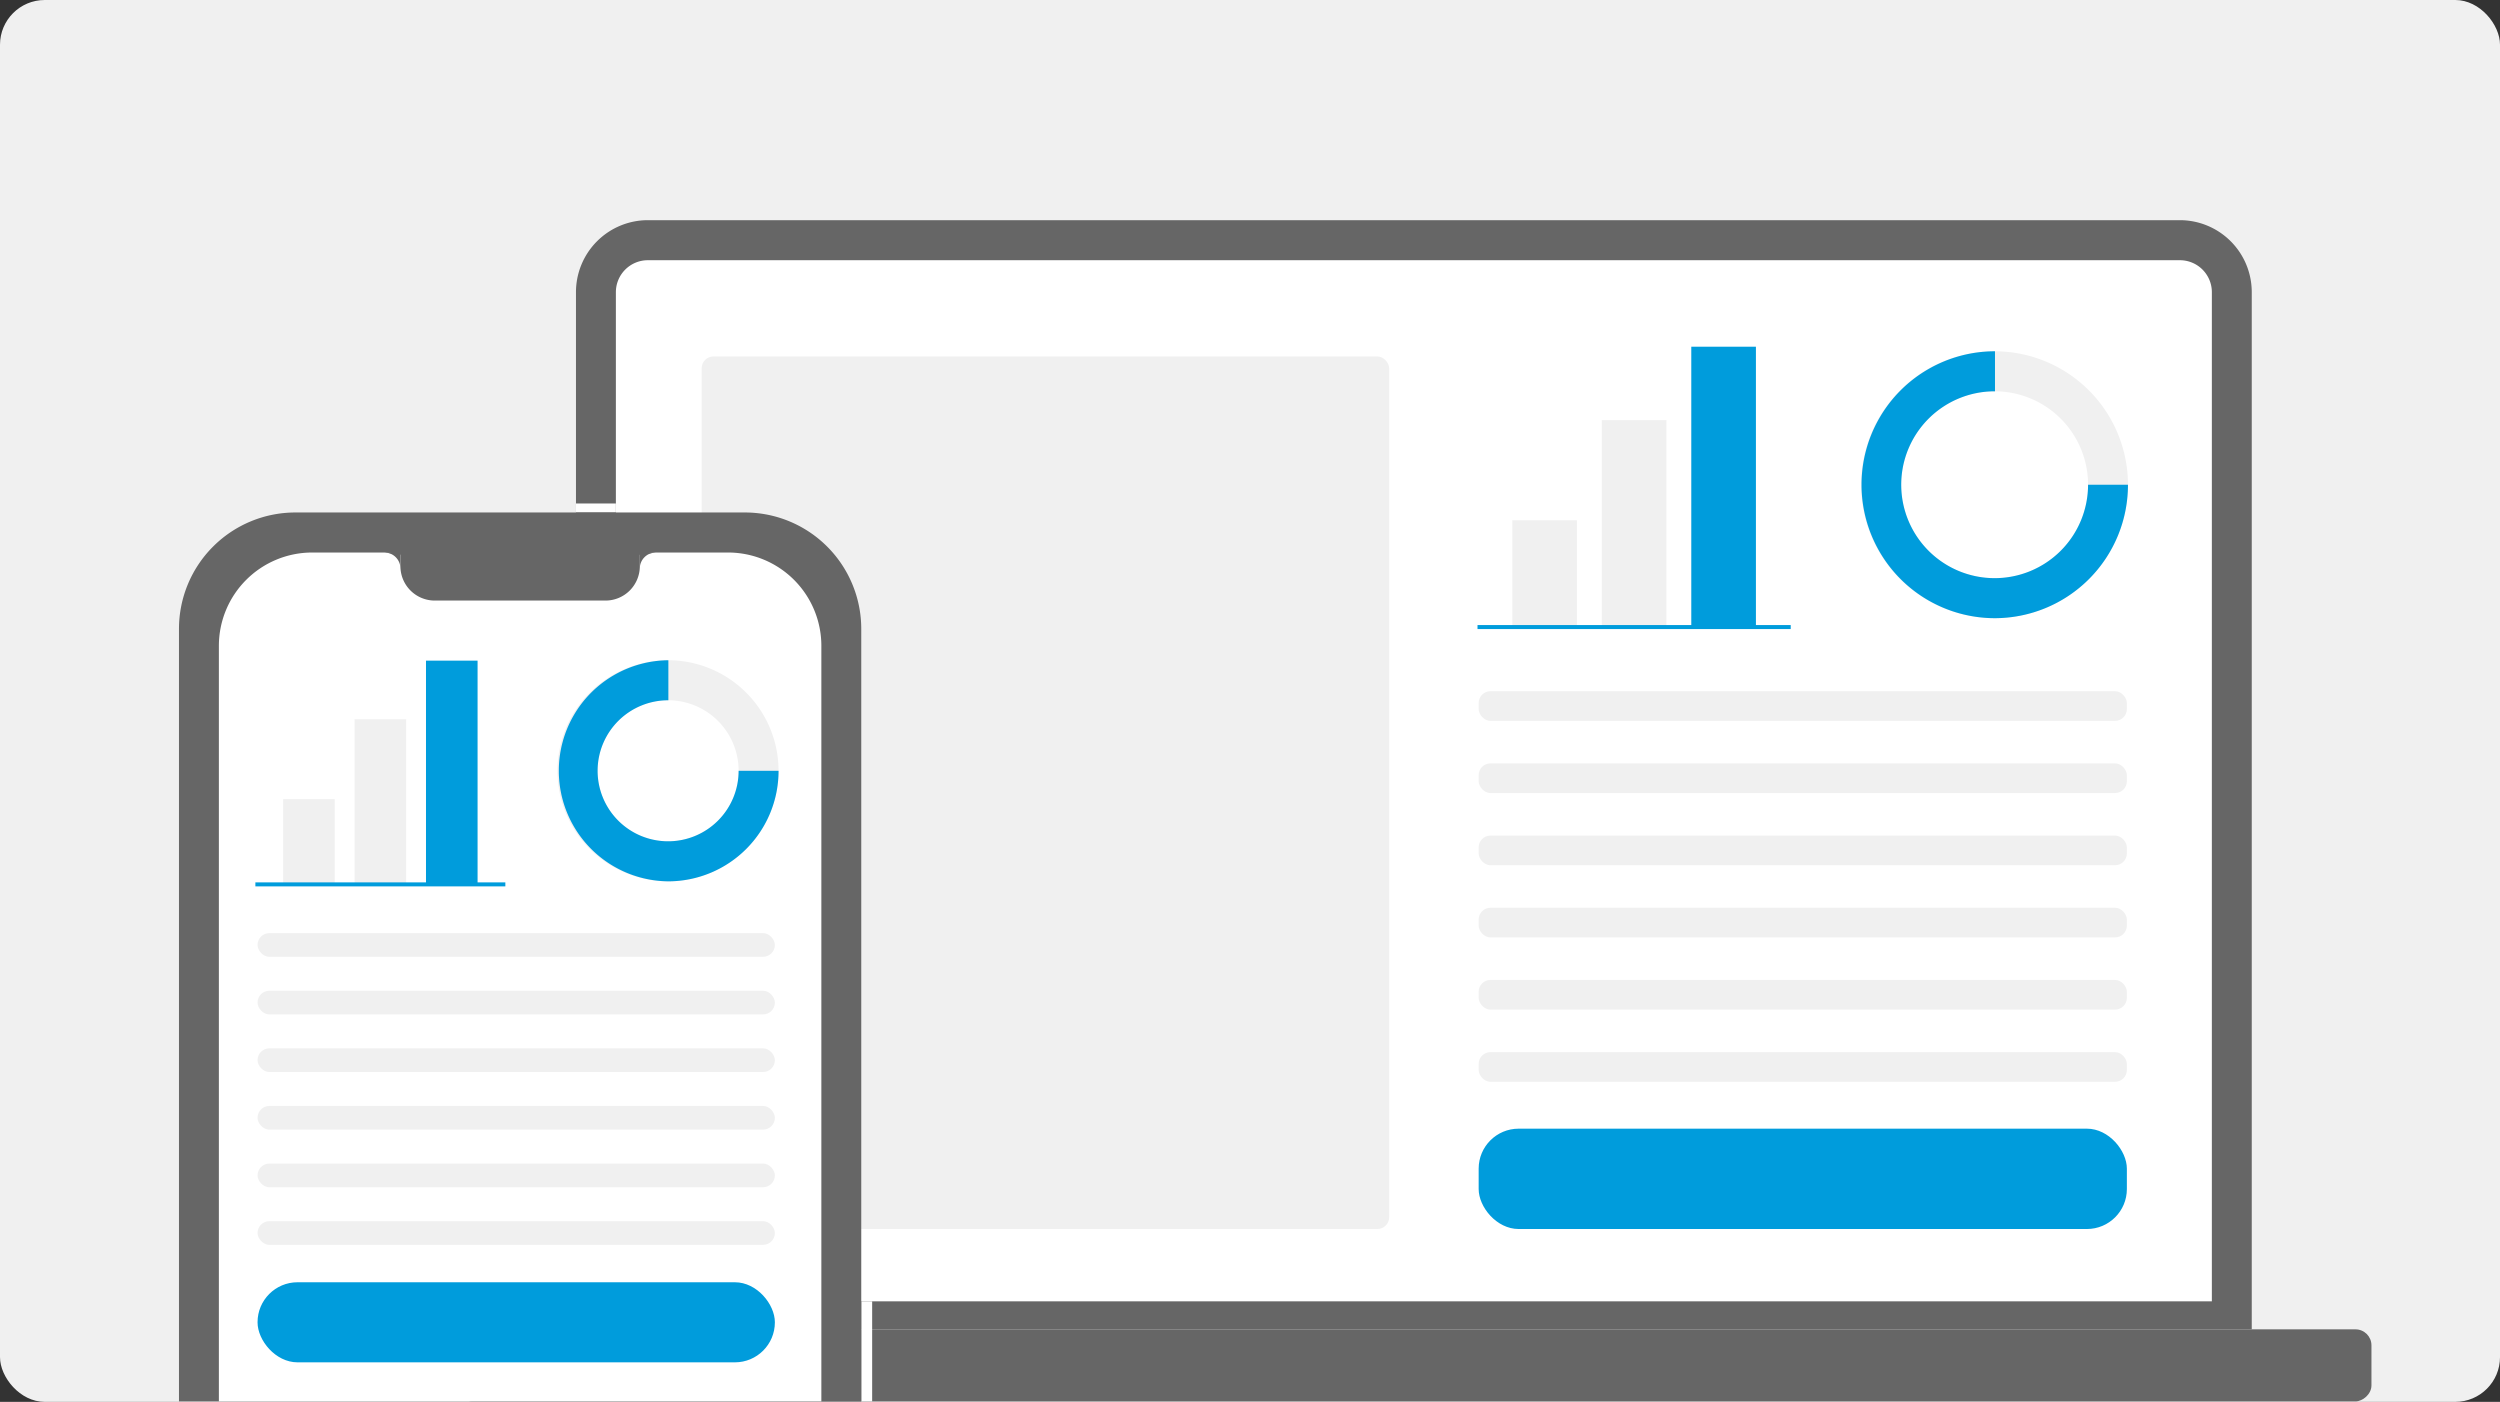 <svg height="156.653" viewBox="0 0 279.365 156.653" width="279.365" xmlns="http://www.w3.org/2000/svg"><rect x="0" y="0" width="279.365" height="156.653" fill="#333333" stroke="none"/><rect fill="#f0f0f0" height="156.653" rx="5" width="279.365"/><g transform="translate(-368.5 -365.397)"><path d="m8.04 0h115.906a0 0 0 0 1 0 0v187.261a0 0 0 0 1 0 0h-115.906a8.04 8.04 0 0 1 -8.04-8.04v-171.181a8.04 8.04 0 0 1 8.04-8.04z" fill="#666" transform="matrix(0 1 -1 0 620.124 390)"/><path d="m3.573 0h112.766a0 0 0 0 1 0 0v178.344a0 0 0 0 1 0 0h-112.766a3.573 3.573 0 0 1 -3.573-3.573v-171.198a3.573 3.573 0 0 1 3.573-3.573z" fill="#fff" transform="matrix(0 1 -1 0 615.666 394.475)"/><rect fill="#666" height="214.013" rx="1.787" transform="matrix(0 -1 1 0 419.487 522)" width="8.054"/><rect fill="#f0f0f0" height="97.503" rx="1.32" transform="matrix(-1 0 0 -1 523.735 502.734)" width="76.827"/><path d="m464.742 510.814h1.218v11.186h-1.218z" fill="#fff"/><path d="m0 0h1.004v4.459h-1.004z" fill="#fff" transform="matrix(0 1 -1 0 437.322 421.66)"/><path d="m13.01 0h50.222a13.01 13.01 0 0 1 13.01 13.01v86.326a0 0 0 0 1 0 0h-76.242a0 0 0 0 1 0 0v-86.326a13.01 13.01 0 0 1 13.01-13.01z" fill="#666" transform="translate(388.5 422.664)"/><path d="m10.429 0h46.471a10.429 10.429 0 0 1 10.425 10.429v84.432a0 0 0 0 1 0 0h-67.325a0 0 0 0 1 0 0v-84.432a10.429 10.429 0 0 1 10.429-10.429z" fill="#fff" transform="translate(392.959 427.139)"/><path d="m3.838 0h19.075a3.838 3.838 0 0 1 3.838 3.838v1.531a0 0 0 0 1 0 0h-26.751a0 0 0 0 1 0 0v-1.531a3.838 3.838 0 0 1 3.838-3.838z" fill="#666" transform="matrix(-1 0 0 -1 439.997 432.508)"/><path d="m0 0h5.764v25.003h-5.764z" fill="#009cdc" transform="matrix(-1 0 0 -1 421.867 464.224)"/><path d="m0 0h5.764v18.455h-5.764z" fill="#f0f0f0" transform="matrix(-1 0 0 -1 413.886 464.224)"/><path d="m0 0h5.764v9.525h-5.764z" fill="#f0f0f0" transform="matrix(-1 0 0 -1 405.905 464.224)"/><path d="m397.038 464h27.933v.447h-27.933z" fill="#009cdc"/><path d="m443.188 463.884a12.354 12.354 0 1 1 12.312-12.354 12.346 12.346 0 0 1 -12.312 12.354zm0-20.233a7.879 7.879 0 1 0 7.85 7.879 7.874 7.874 0 0 0 -7.85-7.879z" fill="#f0f0f0"/><path d="m443.188 463.884a12.354 12.354 0 0 1 0-24.707v4.474a7.879 7.879 0 1 0 7.85 7.879h4.462a12.346 12.346 0 0 1 -12.312 12.354z" fill="#009cdc"/><path d="m0 0h7.222v31.329h-7.222z" fill="#009cdc" transform="matrix(-1 0 0 -1 564.717 435.469)"/><path d="m0 0h7.222v23.124h-7.222z" fill="#f0f0f0" transform="matrix(-1 0 0 -1 554.717 435.469)"/><path d="m0 0h7.222v11.935h-7.222z" fill="#f0f0f0" transform="matrix(-1 0 0 -1 544.717 435.469)"/><path d="m533.606 435.245h35v.447h-35z" fill="#009cdc"/><path d="m591.432 434.477a14.913 14.913 0 1 1 14.86-14.913 14.9 14.9 0 0 1 -14.86 14.913zm0-25.352a10.439 10.439 0 1 0 10.4 10.439 10.432 10.432 0 0 0 -10.4-10.439z" fill="#f0f0f0"/><path d="m591.432 434.477a14.913 14.913 0 0 1 0-29.826v4.474a10.439 10.439 0 1 0 10.4 10.439h4.459a14.9 14.9 0 0 1 -14.859 14.913z" fill="#009cdc"/><rect fill="#009cdc" height="8.949" rx="4.467" transform="matrix(-1 0 0 -1 455.089 517.633)" width="57.809"/><g fill="#f0f0f0"><rect height="2.645" rx="1.32" transform="matrix(-1 0 0 -1 455.089 504.503)" width="57.809"/><rect height="2.645" rx="1.32" transform="matrix(-1 0 0 -1 455.089 498.066)" width="57.809"/><rect height="2.645" rx="1.32" transform="matrix(-1 0 0 -1 455.089 491.628)" width="57.809"/><rect height="2.645" rx="1.32" transform="matrix(-1 0 0 -1 455.089 485.19)" width="57.809"/><rect height="2.645" rx="1.32" transform="matrix(-1 0 0 -1 455.089 478.753)" width="57.809"/><rect height="2.645" rx="1.32" transform="matrix(-1 0 0 -1 455.089 472.315)" width="57.809"/></g><rect fill="#009cdc" height="11.213" rx="4.467" transform="matrix(-1 0 0 -1 606.169 502.734)" width="72.435"/><rect fill="#f0f0f0" height="3.314" rx="1.32" transform="matrix(-1 0 0 -1 606.169 486.282)" width="72.435"/><rect fill="#f0f0f0" height="3.314" rx="1.32" transform="matrix(-1 0 0 -1 606.169 478.216)" width="72.435"/><rect fill="#f0f0f0" height="3.314" rx="1.32" transform="matrix(-1 0 0 -1 606.169 470.149)" width="72.435"/><rect fill="#f0f0f0" height="3.314" rx="1.32" transform="matrix(-1 0 0 -1 606.169 462.083)" width="72.435"/><rect fill="#f0f0f0" height="3.314" rx="1.32" transform="matrix(-1 0 0 -1 606.169 454.016)" width="72.435"/><rect fill="#f0f0f0" height="3.314" rx="1.32" transform="matrix(-1 0 0 -1 606.169 445.95)" width="72.435"/><path d="m411.462 427.139a1.786 1.786 0 0 1 1.783 1.79v-1.79z" fill="#666"/><path d="m441.78 427.139a1.786 1.786 0 0 0 -1.783 1.79v-1.79z" fill="#666"/><path d="m426.621 429.236 15.159-2.1-15.159-.97-15.159.97z" fill="#666"/></g></svg>